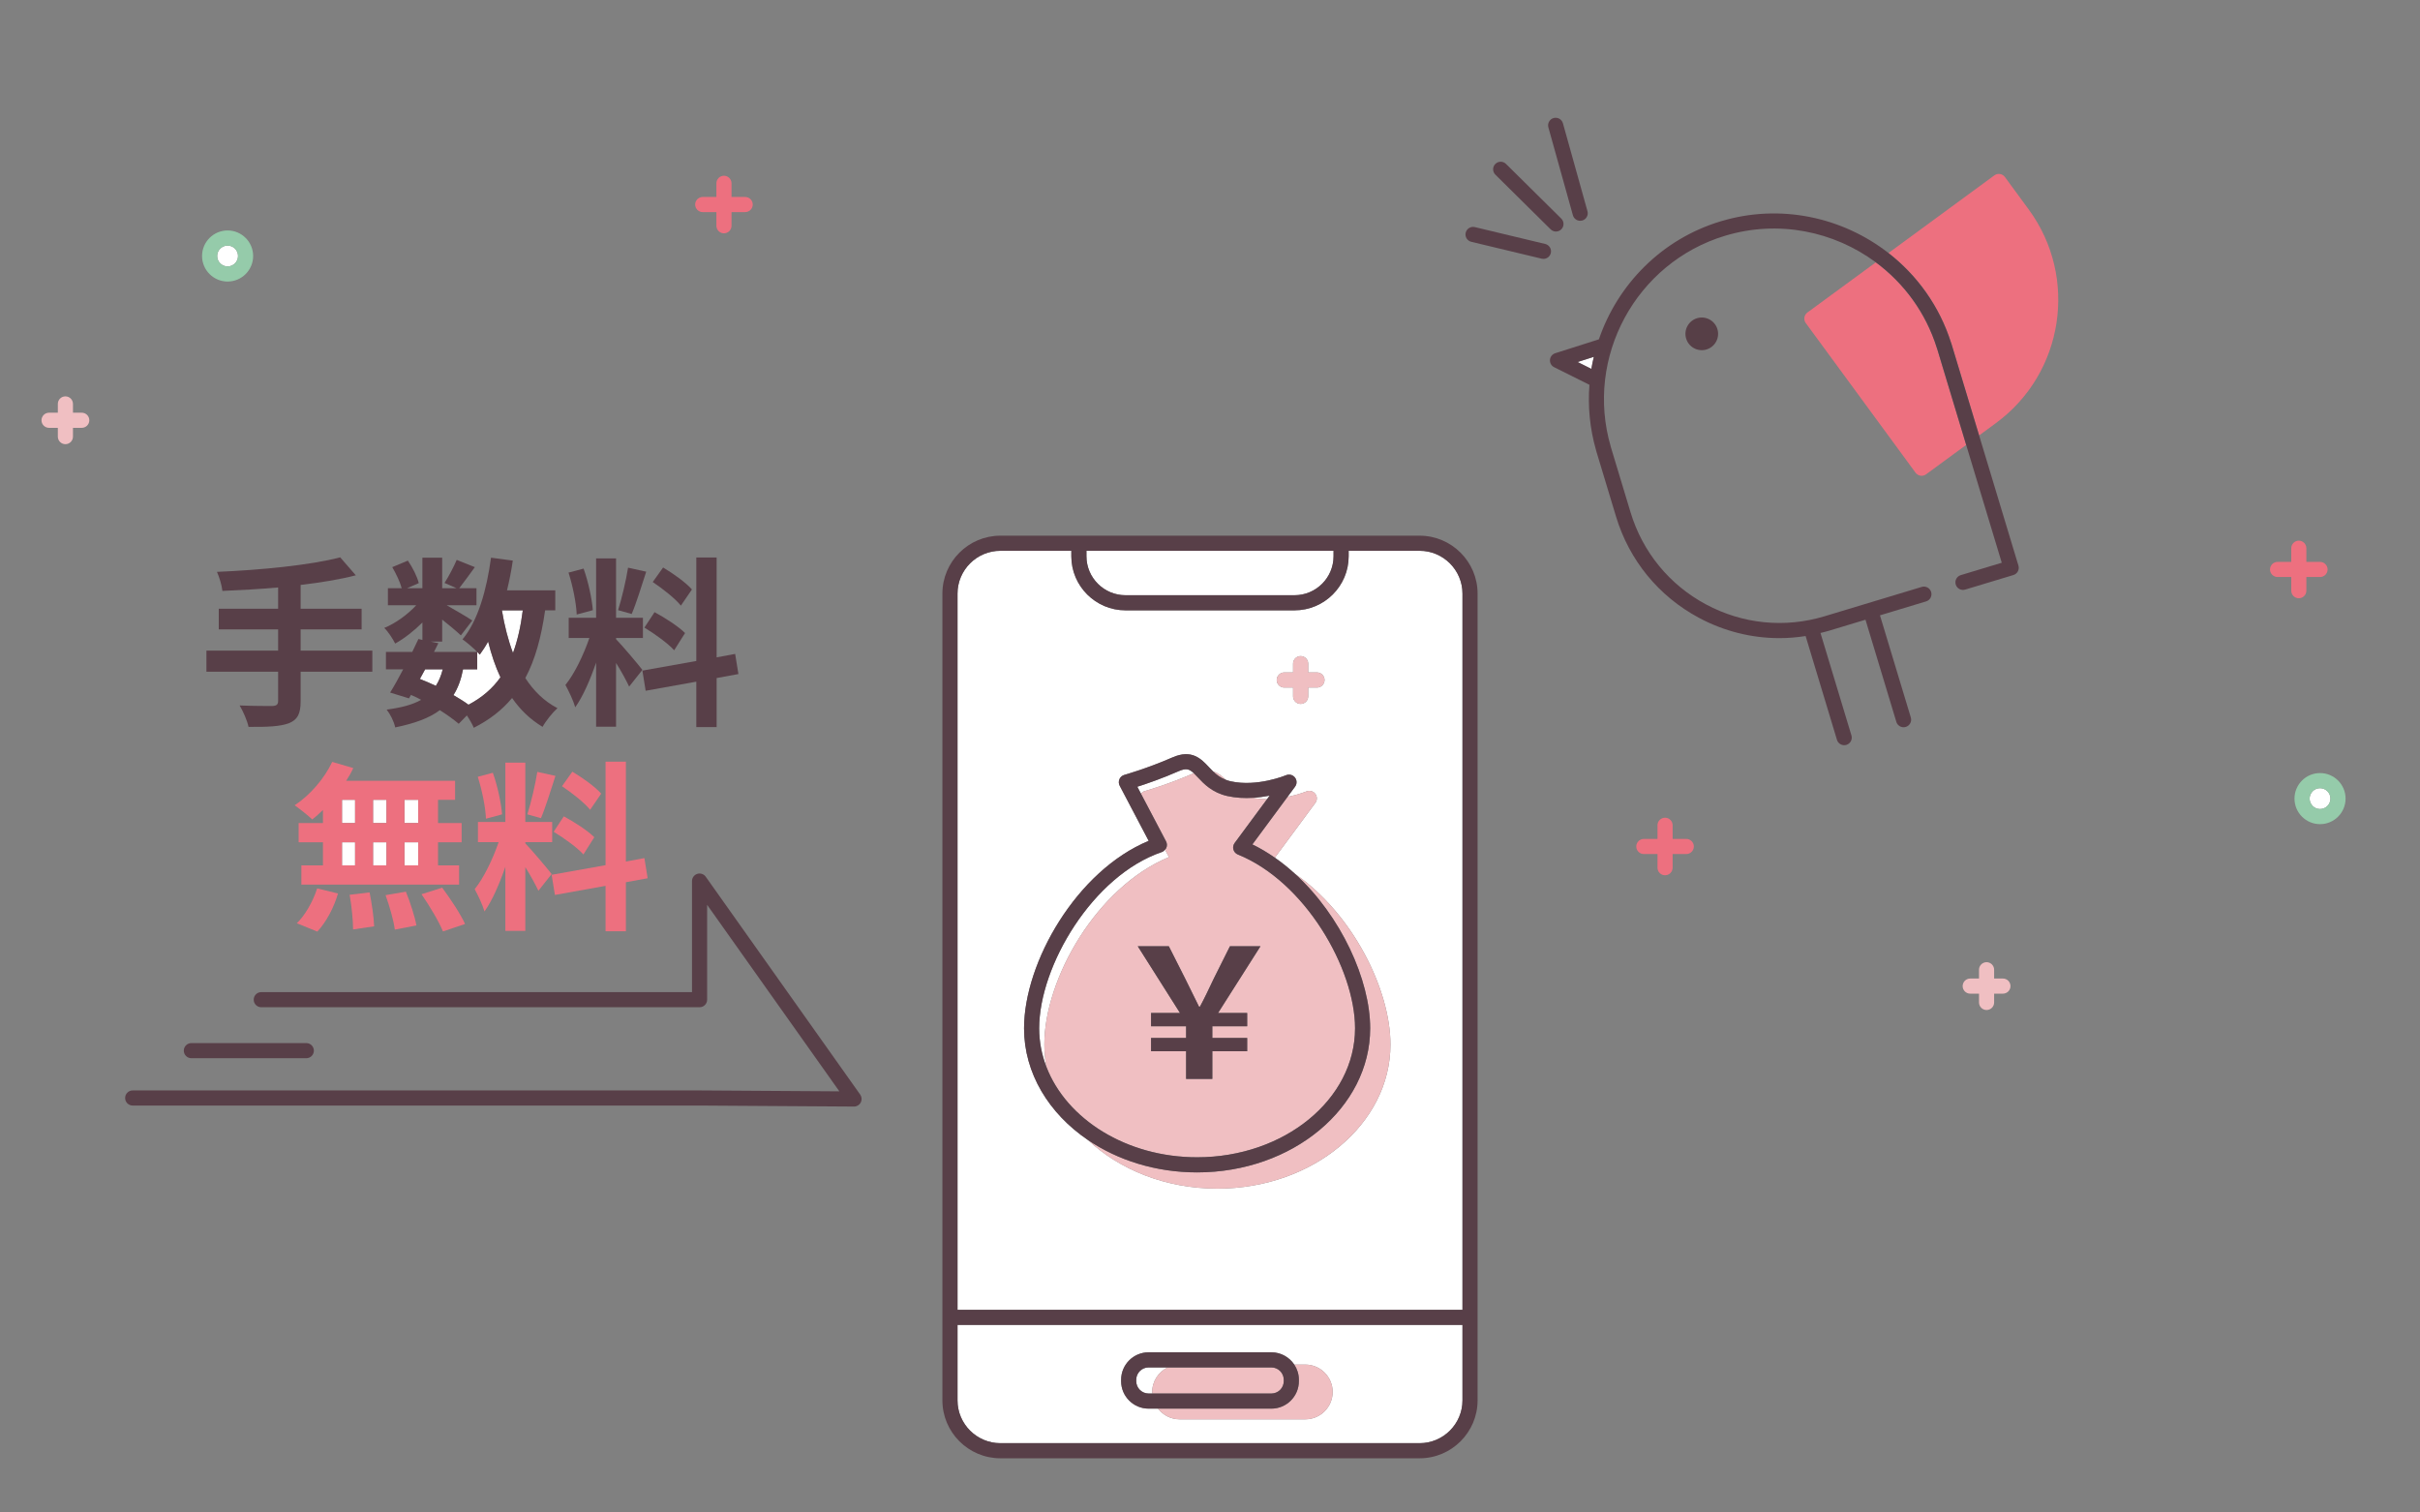 <?xml version="1.0" encoding="UTF-8"?><svg id="_レイヤー_1" xmlns="http://www.w3.org/2000/svg" viewBox="0 0 320 200"><rect x="0" y="0" width="320" height="200" fill="#808080" stroke="none"/><path d="M154.402,180.818h-2.521c-.901,0-1.634.732-1.634,1.631v.187c0,.899.733,1.631,1.634,1.631h.497c-.004-.069-.021-.134-.021-.204,0-1.431.839-2.658,2.044-3.245Z" fill="#fff" stroke-width="0"/><path d="M168.189,173.199h25.195v-94.701c0-3.123-2.545-5.664-5.673-5.664h-9.375v.72c0,3.944-3.213,7.153-7.162,7.153h-22.349c-3.949,0-7.162-3.209-7.162-7.153v-.72h-9.376c-3.128,0-5.672,2.541-5.672,5.664v94.701h41.574ZM169.822,88.918h1.162v-1.162c0-.552.448-1,1-1s1,.448,1,1v1.162h1.162c.552,0,1,.448,1,1s-.448,1-1,1h-1.162v1.162c0,.552-.448,1-1,1s-1-.448-1-1v-1.162h-1.162c-.552,0-1-.448-1-1s.448-1,1-1ZM151.893,111.188l-3.836-7.295c-.141-.267-.152-.583-.033-.861.12-.277.358-.486.649-.567.03-.009,3.049-.86,6.368-2.314,2.558-1.121,3.804.205,4.805,1.271.183.195.369.392.565.582.682.211,1.213.648,1.674,1.106.202.077.413.147.648.2,3.508.782,7.289-.788,7.326-.804.415-.175.896-.051,1.175.303.278.354.286.851.018,1.212l-1,1.353c1.454-.298,2.47-.714,2.49-.722.413-.173.896-.049,1.173.305s.286.85.018,1.211l-5.355,7.245c.931.645,1.82,1.364,2.669,2.139,7.601,5.26,12.615,15.274,12.615,22.568,0,10.508-10.266,19.057-22.884,19.057-6.811,0-12.933-2.494-17.128-6.438-5.145-3.497-8.437-8.816-8.437-14.765,0-8.746,6.977-20.859,16.481-24.786Z" fill="#fff" stroke-width="0"/><rect x="49.329" y="111.38" width="1.776" height="3.048" fill="#fff" stroke-width="0"/><rect x="45.224" y="111.38" width="1.729" height="3.048" fill="#fff" stroke-width="0"/><rect x="45.224" y="105.763" width="1.729" height="3.072" fill="#fff" stroke-width="0"/><path d="M138.093,138.121c0-8.746,6.977-20.859,16.481-24.786l-.516-.98c-.116.139-.256.257-.431.317-9.132,3.101-16.215,15.073-16.215,23.303,0,1.778.337,3.492.958,5.104-.181-.964-.277-1.952-.277-2.957Z" fill="#fff" stroke-width="0"/><rect x="53.481" y="105.763" width="1.824" height="3.072" fill="#fff" stroke-width="0"/><path d="M167.547,105.669l.339-.459c-.677.135-1.438.241-2.241.288.635.122,1.276.173,1.902.17Z" fill="#fff" stroke-width="0"/><path d="M0,0v200h320V0H0ZM205.438,15.611c.534-.147,1.083.163,1.232.694l3.244,11.623c.148.532-.163,1.084-.694,1.232-.09.025-.181.037-.27.037-.438,0-.839-.29-.963-.731l-3.244-11.623c-.148-.532.163-1.084.694-1.232ZM197.728,21.683c.389-.393,1.022-.396,1.414-.008l7.309,7.231c.393.389.396,1.021.008,1.414-.196.198-.453.297-.711.297-.254,0-.508-.096-.703-.289l-7.309-7.231c-.393-.389-.396-1.021-.008-1.414ZM92.922,26.046h1.807v-1.807c0-.552.448-1,1-1s1,.448,1,1v1.807h1.807c.552,0,1,.448,1,1s-.448,1-1,1h-1.807v1.807c0,.552-.448,1-1,1s-1-.448-1-1v-1.807h-1.807c-.552,0-1-.448-1-1s.448-1,1-1ZM85.376,91.34l-.432-2.664,7.128-1.272v-13.681h2.688v13.201l2.448-.456.432,2.665-2.88.528v6.48h-2.688v-6l-6.697,1.2ZM73.376,118.34l-.432-2.664,7.128-1.272v-13.681h2.688v13.201l2.448-.456.432,2.665-2.88.528v6.48h-2.688v-6l-6.697,1.2ZM64.064,120.524c-.24-.864-.864-2.16-1.296-2.952,1.2-1.464,2.424-4.032,3.168-6.216h-2.736v-2.665h3.625v-7.849h2.64v7.849h3.552v2.665h-3.552v.168c.696.696,2.976,3.384,3.48,4.056l-1.752,2.208c-.36-.768-1.032-2.017-1.728-3.121v8.425h-2.64v-8.473c-.768,2.232-1.728,4.464-2.76,5.904ZM63.176,102.715l1.992-.528c.624,1.728,1.104,4.008,1.224,5.497l-2.136.576c-.048-1.488-.528-3.816-1.08-5.545ZM71.528,108.188l-1.8-.504c.48-1.512,1.056-3.937,1.32-5.617l2.4.528c-.624,1.92-1.32,4.2-1.92,5.592ZM74.553,107.948c1.392.744,3.168,1.896,4.032,2.76l-1.44,2.28c-.792-.888-2.544-2.16-3.937-3l1.344-2.04ZM85.208,82.988l1.344-2.04c1.392.744,3.168,1.896,4.032,2.76l-1.44,2.28c-.792-.888-2.544-2.16-3.937-3ZM87.681,75.043c1.344.792,3.048,2.016,3.816,2.904l-1.464,2.136c-.744-.936-2.4-2.232-3.72-3.12l1.368-1.92ZM83.048,75.067l2.4.528c-.624,1.92-1.32,4.2-1.92,5.592l-1.8-.504c.48-1.512,1.056-3.937,1.32-5.617ZM77.168,75.187c.624,1.728,1.104,4.008,1.224,5.497l-2.136.576c-.048-1.488-.528-3.816-1.08-5.545l1.992-.528ZM77.936,84.356h-2.736v-2.665h3.625v-7.849h2.64v7.849h3.552v2.665h-3.552v.168c.696.696,2.976,3.384,3.48,4.056l-1.752,2.208c-.36-.768-1.032-2.017-1.728-3.121v8.425h-2.64v-8.473c-.768,2.232-1.728,4.464-2.76,5.904-.24-.864-.864-2.16-1.296-2.952,1.2-1.464,2.424-4.032,3.168-6.216ZM75.681,102.043c1.344.792,3.048,2.016,3.816,2.904l-1.464,2.136c-.744-.936-2.4-2.232-3.72-3.12l1.368-1.92ZM51.296,80.036v-2.256h1.824c-.216-.816-.744-1.92-1.248-2.784l2.064-.864c.624.912,1.248,2.136,1.44,2.977l-1.536.672h2.017v-4.032h2.616v4.032h1.896l-1.584-.696c.552-.864,1.224-2.136,1.608-3.048l2.4.96c-.744,1.032-1.488,2.04-2.064,2.784h2.28v2.256h-3.936c1.152.648,2.856,1.656,3.384,2.016l-1.512,1.968c-.528-.504-1.536-1.344-2.472-2.088v2.904h-1.536l1.032.216-.576,1.152h5.712c-.552-.552-1.416-1.296-1.944-1.656,2.04-2.448,3.192-6.529,3.769-10.801l2.88.384c-.192,1.344-.456,2.665-.768,3.937h6.385v2.64h-1.344c-.504,3.552-1.32,6.528-2.616,8.953,1.104,1.704,2.496,3.072,4.249,3.984-.648.576-1.536,1.68-1.968,2.472-1.632-.984-2.952-2.256-4.032-3.816-1.32,1.584-2.977,2.88-5.064,3.937-.168-.408-.528-1.056-.912-1.632l-1.08,1.104c-.648-.552-1.512-1.176-2.496-1.8-1.417,1.056-3.336,1.752-5.905,2.28-.168-.816-.672-1.776-1.128-2.353,1.944-.264,3.432-.648,4.56-1.296-.432-.24-.888-.456-1.344-.648l-.264.456-2.496-.768c.528-.84,1.128-1.92,1.728-3.072h-2.28v-2.304h3.48c.288-.6.576-1.176.816-1.704l.528.12v-2.304c-1.104,1.104-2.4,2.112-3.601,2.785-.312-.624-.912-1.561-1.44-2.064,1.464-.6,3.072-1.752,4.224-3h-3.744ZM39.848,116.972v-2.544h2.856v-3.048h-3.216v-2.544h3.216v-1.728c-.48.456-.936.888-1.416,1.248-.528-.504-1.68-1.416-2.328-1.872,2.016-1.32,3.912-3.504,4.968-5.736l2.784.816c-.264.576-.576,1.128-.936,1.68h14.401v2.52h-2.256v3.072h3.12v2.544h-3.12v3.048h2.784v2.544h-20.858ZM55.065,122.373l-2.856.552c-.144-1.152-.696-3.096-1.224-4.561l2.688-.456c.576,1.417,1.176,3.289,1.393,4.464ZM49.473,122.493l-2.784.408c0-1.152-.192-3.12-.456-4.584l2.64-.312c.288,1.464.576,3.36.6,4.488ZM44.696,118.148c-.528,1.824-1.56,3.792-2.736,5.041l-2.712-1.104c1.056-1.008,2.136-2.856,2.688-4.608l2.76.672ZM58.474,117.38c1.08,1.464,2.424,3.48,3.024,4.8l-2.928.984c-.504-1.272-1.776-3.384-2.832-4.92l2.736-.864ZM47.049,76.075c-2.136.552-4.656.96-7.296,1.272v3.145h8.064v2.736h-8.064v2.809h9.481v2.784h-9.481v3.912c0,1.704-.432,2.448-1.56,2.904-1.152.432-2.88.504-5.329.48-.168-.816-.72-2.064-1.176-2.832,1.776.072,3.792.072,4.321.072.552-.024.768-.192.768-.672v-3.864h-9.481v-2.784h9.481v-2.809h-7.849v-2.736h7.849v-2.809c-2.497.216-5.017.36-7.369.456-.072-.744-.432-1.896-.72-2.52,5.785-.24,12.361-.888,16.297-1.92l2.064,2.376ZM30.096,30.473c1.863,0,3.378,1.516,3.378,3.378s-1.516,3.378-3.378,3.378-3.378-1.516-3.378-3.378,1.516-3.378,3.378-3.378ZM25.304,137.93h15.199c.552,0,1,.448,1,1s-.448,1-1,1h-15.199c-.552,0-1-.448-1-1s.448-1,1-1ZM10.81,56.573h-1.162v1.162c0,.552-.448,1-1,1s-1-.448-1-1v-1.162h-1.162c-.552,0-1-.448-1-1s.448-1,1-1h1.162v-1.162c0-.552.448-1,1-1s1,.448,1,1v1.162h1.162c.552,0,1,.448,1,1s-.448,1-1,1ZM113.82,145.785c-.172.331-.514.538-.887.538h-.006l-20.429-.133H17.546c-.552,0-1-.448-1-1s.448-1,1-1h74.958l18.485.121-17.485-24.663v12.542c0,.552-.448,1-1,1h-57.958c-.552,0-1-.448-1-1s.448-1,1-1h56.958v-14.682c0-.436.282-.821.696-.953.416-.133.867.019,1.12.375l20.429,28.815c.217.306.244.708.071,1.04ZM195.384,185.171c0,4.226-3.442,7.663-7.673,7.663h-55.424c-4.23,0-7.672-3.438-7.672-7.663v-106.673c0-4.226,3.442-7.664,7.672-7.664h55.424c4.231,0,7.673,3.438,7.673,7.664v95.698c0,.001 0.0.002 0.0.002s-0.0.002-0.0.002v10.97ZM204.094,34.232c-.077,0-.156-.009-.234-.027l-9.309-2.231c-.537-.129-.868-.668-.74-1.206.129-.538.67-.866,1.206-.74l9.309,2.231c.537.129.868.668.74,1.206-.11.459-.52.767-.972.767ZM222.98,112.933h-1.807v1.807c0,.552-.448,1-1,1s-1-.448-1-1v-1.807h-1.807c-.552,0-1-.448-1-1s.448-1,1-1h1.807v-1.807c0-.552.448-1,1-1s1,.448,1,1v1.807h1.807c.552,0,1,.448,1,1s-.448,1-1,1ZM264.849,131.394h-1.162v1.162c0,.552-.448,1-1,1s-1-.448-1-1v-1.162h-1.162c-.552,0-1-.448-1-1s.448-1,1-1h1.162v-1.162c0-.552.448-1,1-1s1,.448,1,1v1.162h1.162c.552,0,1,.448,1,1s-.448,1-1,1ZM263.917,55.951l-2.216,1.626,5.2,17.22c.077.254.049.528-.076.762-.125.233-.338.408-.592.485l-6.375,1.925c-.526.16-1.086-.139-1.247-.668-.16-.529.14-1.087.668-1.247l5.418-1.636-4.707-15.586-5.299,3.887c-.172.127-.38.194-.591.194-.051,0-.102-.004-.152-.012-.262-.04-.498-.183-.654-.397l-14.512-19.784c-.327-.445-.23-1.071.215-1.397l9.043-6.633c-5.539-4.101-12.877-5.64-19.935-3.508-11.784,3.558-18.562,16.066-15.11,27.882.009.03.016.061.022.091l2.591,8.579c1.59,5.265,5.135,9.596,9.982,12.195,4.846,2.599,10.416,3.155,15.682,1.564l5.782-1.746c.001-0.0.001-.001.002-.001s.001,0,.002-0l7.055-2.131c.53-.158,1.087.139,1.247.668.16.529-.14,1.087-.668,1.247l-6.099,1.842,4.08,13.509c.16.529-.14,1.087-.668,1.247-.096.029-.194.043-.29.043-.429,0-.826-.279-.957-.711l-4.08-13.508-4.826,1.458c-.373.113-.749.202-1.124.295l4.092,13.549c.16.529-.14,1.087-.668,1.247-.096.029-.194.043-.29.043-.429,0-.826-.279-.957-.711l-4.144-13.723c-1.154.18-2.313.276-3.469.276-3.675,0-7.315-.906-10.645-2.691-5.318-2.851-9.208-7.603-10.953-13.379l-2.62-8.677c-.011-.037-.02-.074-.026-.111-.829-2.882-1.095-5.8-.872-8.638l-4.669-2.329c-.365-.182-.582-.566-.551-.973.032-.406.306-.752.694-.875l5.774-1.835c2.475-7.241,8.271-13.242,16.104-15.607,7.892-2.383,16.107-.549,22.191,4.192l13.997-10.267c.445-.328,1.071-.23,1.397.215l3.148,4.292c6.592,8.987,4.644,21.661-4.343,28.253ZM225.652,46.211c-1.141.345-2.346-.301-2.691-1.443s.301-2.346,1.443-2.691c1.141-.345,2.346.301,2.691,1.443.345,1.141-.301,2.346-1.443,2.691ZM302.975,78.107v-1.807h-1.807c-.552,0-1-.448-1-1s.448-1,1-1h1.807v-1.807c0-.552.448-1,1-1s1,.448,1,1v1.807h1.807c.552,0,1,.448,1,1s-.448,1-1,1h-1.807v1.807c0,.552-.448,1-1,1s-1-.448-1-1ZM306.782,108.98c-1.863,0-3.378-1.516-3.378-3.378s1.516-3.378,3.378-3.378,3.378,1.515,3.378,3.378-1.516,3.378-3.378,3.378Z" fill="transparent" stroke-width="0"/><rect x="53.481" y="111.38" width="1.824" height="3.048" fill="#fff" stroke-width="0"/><rect x="49.329" y="105.763" width="1.776" height="3.072" fill="#fff" stroke-width="0"/><path d="M151.353,104.612c.03-.009,3.049-.86,6.369-2.314.046-.02.089-.034.134-.052-.599-.571-1.013-.701-2.012-.263-2.198.962-4.231,1.661-5.453,2.05l.482.916c.128-.154.284-.282.481-.337Z" fill="#fff" stroke-width="0"/><path d="M208.603,47.868l1.825.911c.09-.536.203-1.067.327-1.595l-2.152.684Z" fill="#fff" stroke-width="0"/><path d="M148.825,78.708h22.349c2.846,0,5.162-2.312,5.162-5.153v-.72h-32.672v.72c0,2.841,2.315,5.153,5.162,5.153Z" fill="#fff" stroke-width="0"/><path d="M306.782,104.224c-.76,0-1.378.618-1.378,1.378,0,.76.618,1.378,1.378,1.378s1.378-.618,1.378-1.378c0-.76-.618-1.378-1.378-1.378Z" fill="#fff" stroke-width="0"/><circle cx="30.096" cy="33.851" r="1.378" fill="#fff" stroke-width="0"/><path d="M61.233,88.508c-.264,1.344-.672,2.472-1.272,3.408.744.432,1.44.864,1.992,1.272,1.776-.936,3.168-2.136,4.225-3.624-.672-1.417-1.2-3-1.632-4.729-.336.624-.72,1.2-1.104,1.728-.096-.096-.192-.216-.336-.36v2.304h-1.872Z" fill="#fff" stroke-width="0"/><path d="M69.129,80.708h-2.76c.336,2.016.816,3.912,1.464,5.641.6-1.632,1.032-3.528,1.296-5.641Z" fill="#fff" stroke-width="0"/><path d="M168.189,175.199h-41.574v9.973c0,3.123,2.544,5.663,5.672,5.663h55.424c3.128,0,5.673-2.541,5.673-5.663v-9.973h-25.195ZM172.603,187.679h-16.629c-1.16,0-2.183-.559-2.846-1.412h-1.247c-2.004,0-3.634-1.629-3.634-3.631v-.187c0-2.002,1.63-3.631,3.634-3.631h16.236c1.262,0,2.374.647,3.026,1.625h1.459c1.994,0,3.616,1.622,3.616,3.616,0,1.998-1.622,3.62-3.616,3.62Z" fill="#fff" stroke-width="0"/><path d="M57.632,90.692c.384-.6.696-1.32.912-2.184h-2.328l-.696,1.272c.72.288,1.417.576,2.112.912Z" fill="#fff" stroke-width="0"/><path d="M304.975,78.107v-1.807h1.807c.552,0,1-.448,1-1s-.448-1-1-1h-1.807v-1.807c0-.552-.448-1-1-1s-1,.448-1,1v1.807h-1.807c-.552,0-1,.448-1,1s.448,1,1,1h1.807v1.807c0,.552.448,1,1,1s1-.448,1-1ZM306.782,75.3h-1.807,1.807ZM301.167,75.3h1.807-1.807ZM303.975,72.493v5.614-5.614Z" fill="#ed707f" stroke-width="0"/><path d="M222.98,110.933h-1.807v-1.807c0-.552-.448-1-1-1s-1,.448-1,1v1.807h-1.807c-.552,0-1,.448-1,1s.448,1,1,1h1.807v1.807c0,.552.448,1,1,1s1-.448,1-1v-1.807h1.807c.552,0,1-.448,1-1s-.448-1-1-1ZM217.366,111.933h1.807-1.807ZM220.173,114.74v-5.614,5.614ZM221.173,111.933h1.807-1.807Z" fill="#ed707f" stroke-width="0"/><path d="M92.922,28.046h1.807v1.807c0,.552.448,1,1,1s1-.448,1-1v-1.807h1.807c.552,0,1-.448,1-1s-.448-1-1-1h-1.807v-1.807c0-.552-.448-1-1-1s-1,.448-1,1v1.807h-1.807c-.552,0-1,.448-1,1s.448,1,1,1ZM98.536,27.046h-1.807,1.807ZM95.729,24.239v5.614-5.614ZM94.729,27.046h-1.807,1.807Z" fill="#ed707f" stroke-width="0"/><path d="M30.096,37.229c1.863,0,3.378-1.516,3.378-3.378s-1.516-3.378-3.378-3.378-3.378,1.516-3.378,3.378,1.516,3.378,3.378,3.378ZM30.096,32.473c.76,0,1.378.618,1.378,1.378s-.618,1.378-1.378,1.378-1.378-.618-1.378-1.378.618-1.378,1.378-1.378Z" fill="#95cbaa" stroke-width="0"/><path d="M306.782,102.224c-1.863,0-3.378,1.515-3.378,3.378s1.516,3.378,3.378,3.378,3.378-1.516,3.378-3.378-1.516-3.378-3.378-3.378ZM306.782,106.98c-.76,0-1.378-.618-1.378-1.378,0-.76.618-1.378,1.378-1.378s1.378.618,1.378,1.378c0,.76-.618,1.378-1.378,1.378Z" fill="#95cbaa" stroke-width="0"/><path d="M169.822,90.918h1.162v1.162c0,.552.448,1,1,1s1-.448,1-1v-1.162h1.162c.552,0,1-.448,1-1s-.448-1-1-1h-1.162v-1.162c0-.552-.448-1-1-1s-1,.448-1,1v1.162h-1.162c-.552,0-1,.448-1,1s.448,1,1,1ZM174.146,89.919h-1.162,1.162ZM171.984,87.757v4.324-4.324ZM170.984,89.919h-1.162,1.162Z" fill="#f0bfc2" stroke-width="0"/><path d="M10.81,54.573h-1.162v-1.162c0-.552-.448-1-1-1s-1,.448-1,1v1.162h-1.162c-.552,0-1,.448-1,1s.448,1,1,1h1.162v1.162c0,.552.448,1,1,1s1-.448,1-1v-1.162h1.162c.552,0,1-.448,1-1s-.448-1-1-1ZM6.486,55.573h1.162-1.162ZM8.648,57.735v-4.324,4.324ZM9.648,55.573h1.162-1.162Z" fill="#f0bfc2" stroke-width="0"/><path d="M264.849,129.394h-1.162v-1.162c0-.552-.448-1-1-1s-1,.448-1,1v1.162h-1.162c-.552,0-1,.448-1,1s.448,1,1,1h1.162v1.162c0,.552.448,1,1,1s1-.448,1-1v-1.162h1.162c.552,0,1-.448,1-1s-.448-1-1-1ZM260.525,130.394h1.162-1.162ZM262.687,132.556v-4.324,4.324ZM263.687,130.394h1.162-1.162Z" fill="#f0bfc2" stroke-width="0"/><path d="M172.603,180.444h-1.459c.383.575.609,1.264.609,2.006v.187c0,2.002-1.63,3.631-3.635,3.631h-14.99c.662.852,1.685,1.412,2.846,1.412h16.629c1.994,0,3.616-1.622,3.616-3.62,0-1.994-1.622-3.616-3.616-3.616Z" fill="#f0bfc2" stroke-width="0"/><path d="M168.118,184.268c.901,0,1.635-.731,1.635-1.631v-.187c0-.899-.733-1.631-1.635-1.631h-13.715c-1.205.587-2.044,1.814-2.044,3.245,0,.07.017.135.021.204h15.739Z" fill="#f0bfc2" stroke-width="0"/><path d="M195.384,174.196v-95.698c0-4.226-3.442-7.664-7.673-7.664h-55.424c-4.23,0-7.672,3.438-7.672,7.664v106.673c0,4.226,3.442,7.663,7.672,7.663h55.424c4.231,0,7.673-3.438,7.673-7.663v-10.97c0-.001 0-.002 0-.002s-0-.002-0-.002ZM176.336,72.834v.72c0,2.841-2.315,5.153-5.162,5.153h-22.349c-2.846,0-5.162-2.312-5.162-5.153v-.72h32.672ZM126.615,78.498c0-3.123,2.544-5.664,5.672-5.664h9.376v.72c0,3.944,3.213,7.153,7.162,7.153h22.349c3.949,0,7.162-3.209,7.162-7.153v-.72h9.375c3.128,0,5.673,2.541,5.673,5.664v94.701h-66.769v-94.701ZM187.711,190.834h-55.424c-3.128,0-5.672-2.541-5.672-5.663v-9.973h66.769v9.973c0,3.123-2.545,5.663-5.673,5.663Z" fill="#583f48" stroke-width="0"/><path d="M168.118,186.268c2.004,0,3.635-1.629,3.635-3.631v-.187c0-.742-.226-1.431-.609-2.006-.652-.978-1.764-1.625-3.026-1.625h-16.236c-2.004,0-3.634,1.629-3.634,3.631v.187c0,2.002,1.63,3.631,3.634,3.631h16.236ZM151.881,184.268c-.901,0-1.634-.731-1.634-1.631v-.187c0-.899.733-1.631,1.634-1.631h16.236c.901,0,1.635.732,1.635,1.631v.187c0,.899-.733,1.631-1.635,1.631h-16.236Z" fill="#583f48" stroke-width="0"/><path d="M181.18,135.974c0,10.508-10.266,19.056-22.884,19.056-5.475,0-10.505-1.611-14.447-4.291,4.196,3.945,10.317,6.438,17.128,6.438,12.618,0,22.884-8.549,22.884-19.057,0-7.294-5.014-17.308-12.615-22.568,6.073,5.542,9.935,14.025,9.935,20.421Z" fill="#f0bfc2" stroke-width="0"/><path d="M160.411,102.004c.453.438.974.838,1.674,1.106-.461-.458-.992-.895-1.674-1.106Z" fill="#f0bfc2" stroke-width="0"/><path d="M138.093,138.121c0,1.006.096,1.993.277,2.957,2.663,6.919,10.588,11.952,19.926,11.952,11.516,0,20.884-7.651,20.884-17.056,0-7.894-6.626-19.397-15.495-22.978-.287-.116-.504-.358-.588-.655-.084-.298-.025-.618.158-.866l4.291-5.805c-.626.003-1.267-.048-1.902-.17-1.067.062-2.21.016-3.346-.237-2.008-.447-3.107-1.617-3.91-2.471-.202-.215-.373-.393-.533-.546-.045.019-.088.032-.134.052-3.319,1.454-6.338,2.305-6.369,2.314-.197.055-.353.183-.481.337l3.319,6.311c.136.259.152.564.043.836-.04.099-.109.179-.176.259l.516.98c-9.504,3.927-16.481,16.041-16.481,24.786ZM162.635,125.126h4.039l-5.607,8.82h3.849v1.759h-4.609v1.545h4.609v1.759h-4.609v3.661h-3.469v-3.661h-4.633v-1.759h4.633v-1.545h-4.633v-1.759h3.825l-5.583-8.82h4.11l2.162,4.279c.879,1.807,1.188,2.425,1.829,3.709h.119c.689-1.284.998-1.973,1.829-3.709l2.138-4.279Z" fill="#f0bfc2" stroke-width="0"/><path d="M165.605,111.66c1.03.496,2.018,1.094,2.972,1.754l5.355-7.245c.268-.362.26-.857-.018-1.211s-.76-.478-1.173-.305c-.019.008-1.036.424-2.49.722l-4.646,6.284Z" fill="#f0bfc2" stroke-width="0"/><path d="M143.849,150.739c3.943,2.68,8.973,4.291,14.447,4.291,12.619,0,22.884-8.548,22.884-19.056,0-6.396-3.861-14.879-9.935-20.421-.849-.775-1.737-1.494-2.669-2.139-.953-.661-1.941-1.259-2.972-1.754l4.646-6.284,1-1.353c.268-.362.26-.858-.018-1.212-.278-.354-.76-.479-1.175-.303-.037.016-3.817,1.586-7.326.804-.235-.052-.446-.122-.648-.2-.7-.268-1.221-.668-1.674-1.106-.197-.19-.382-.387-.565-.582-1.001-1.066-2.247-2.392-4.805-1.271-3.319,1.454-6.338,2.305-6.368,2.314-.291.081-.529.29-.649.567-.119.277-.107.594.033.861l3.836,7.295c-9.504,3.927-16.481,16.041-16.481,24.786,0,5.949,3.292,11.268,8.437,14.765ZM153.627,112.671c.176-.059.315-.177.431-.317.067-.08.136-.16.176-.259.108-.271.092-.577-.043-.836l-3.319-6.311-.482-.916c1.222-.389,3.255-1.087,5.453-2.05.999-.438,1.413-.309,2.012.263.16.153.331.331.533.546.803.854,1.902,2.024,3.91,2.471,1.137.253,2.279.299,3.346.237.803-.047,1.565-.153,2.241-.288l-.339.459-4.291,5.805c-.184.249-.242.568-.158.866.084.297.301.54.588.655,8.869,3.581,15.495,15.084,15.495,22.978,0,9.405-9.369,17.056-20.884,17.056-9.339,0-17.263-5.033-19.926-11.952-.621-1.613-.958-3.327-.958-5.104,0-8.23,7.083-20.202,16.215-23.303Z" fill="#583f48" stroke-width="0"/><path d="M158.549,133.114c-.641-1.284-.95-1.902-1.829-3.709l-2.162-4.279h-4.11l5.583,8.82h-3.825v1.759h4.633v1.545h-4.633v1.759h4.633v3.661h3.469v-3.661h4.609v-1.759h-4.609v-1.545h4.609v-1.759h-3.849l5.607-8.82h-4.039l-2.138,4.279c-.832,1.736-1.14,2.425-1.829,3.709h-.119Z" fill="#583f48" stroke-width="0"/><path d="M29.408,78.139c2.352-.096,4.872-.24,7.369-.456v2.809h-7.849v2.736h7.849v2.809h-9.481v2.784h9.481v3.864c0,.48-.216.648-.768.672-.528,0-2.544,0-4.321-.072.456.768,1.008,2.016,1.176,2.832,2.448.024,4.176-.048,5.329-.48,1.128-.456,1.56-1.2,1.56-2.904v-3.912h9.481v-2.784h-9.481v-2.809h8.064v-2.736h-8.064v-3.145c2.64-.312,5.161-.72,7.296-1.272l-2.064-2.376c-3.937,1.032-10.513,1.68-16.297,1.92.288.624.648,1.776.72,2.52Z" fill="#583f48" stroke-width="0"/><path d="M52.256,85.1c1.2-.672,2.496-1.68,3.601-2.785v2.304l-.528-.12c-.24.528-.528,1.104-.816,1.704h-3.48v2.304h2.28c-.6,1.152-1.2,2.232-1.728,3.072l2.496.768.264-.456c.456.192.912.408,1.344.648-1.128.648-2.616,1.032-4.56,1.296.456.576.96,1.536,1.128,2.353,2.568-.528,4.488-1.224,5.905-2.28.984.624,1.848,1.248,2.496,1.8l1.08-1.104c.384.576.744,1.224.912,1.632,2.088-1.056,3.744-2.352,5.064-3.937,1.08,1.561,2.4,2.833,4.032,3.816.432-.792,1.32-1.896,1.968-2.472-1.752-.912-3.145-2.28-4.249-3.984,1.296-2.424,2.112-5.4,2.616-8.953h1.344v-2.64h-6.385c.312-1.272.576-2.592.768-3.937l-2.88-.384c-.576,4.272-1.729,8.353-3.769,10.801.528.36,1.392,1.104,1.944,1.656.144.144.24.264.336.36.384-.528.768-1.104,1.104-1.728.432,1.728.96,3.312,1.632,4.729-1.056,1.488-2.448,2.688-4.225,3.624-.552-.408-1.248-.84-1.992-1.272.6-.936,1.008-2.064,1.272-3.408h1.872v-2.304h-5.712l.576-1.152-1.032-.216h1.536v-2.904c.936.744,1.944,1.584,2.472,2.088l1.512-1.968c-.528-.36-2.232-1.368-3.384-2.016h3.936v-2.256h-2.28c.576-.744,1.32-1.752,2.064-2.784l-2.4-.96c-.384.912-1.056,2.184-1.608,3.048l1.584.696h-1.896v-4.032h-2.616v4.032h-2.017l1.536-.672c-.192-.84-.816-2.064-1.44-2.977l-2.064.864c.504.864,1.032,1.968,1.248,2.784h-1.824v2.256h3.744c-1.152,1.248-2.76,2.4-4.224,3,.528.504,1.128,1.44,1.44,2.064ZM69.129,80.708c-.264,2.112-.696,4.008-1.296,5.641-.648-1.729-1.128-3.625-1.464-5.641h2.76ZM56.216,88.508h2.328c-.216.864-.528,1.584-.912,2.184-.696-.336-1.392-.624-2.112-.912l.696-1.272Z" fill="#583f48" stroke-width="0"/><path d="M78.824,87.62v8.473h2.64v-8.425c.696,1.104,1.368,2.353,1.728,3.121l1.752-2.208c-.504-.672-2.784-3.36-3.48-4.056v-.168h3.552v-2.665h-3.552v-7.849h-2.64v7.849h-3.625v2.665h2.736c-.744,2.184-1.968,4.752-3.168,6.216.432.792,1.056,2.088,1.296,2.952,1.032-1.44,1.992-3.672,2.76-5.904Z" fill="#583f48" stroke-width="0"/><path d="M90.033,80.083l1.464-2.136c-.768-.888-2.472-2.112-3.816-2.904l-1.368,1.92c1.32.888,2.976,2.184,3.72,3.12Z" fill="#583f48" stroke-width="0"/><path d="M90.585,83.708c-.864-.864-2.64-2.016-4.032-2.76l-1.344,2.04c1.392.84,3.145,2.112,3.937,3l1.44-2.28Z" fill="#583f48" stroke-width="0"/><polygon points="94.762 96.141 94.762 89.66 97.642 89.132 97.21 86.468 94.762 86.924 94.762 73.723 92.073 73.723 92.073 87.404 84.945 88.676 85.376 91.34 92.073 90.14 92.073 96.141 94.762 96.141" fill="#583f48" stroke-width="0"/><path d="M85.449,75.595l-2.4-.528c-.264,1.68-.84,4.104-1.32,5.617l1.8.504c.6-1.392,1.296-3.672,1.92-5.592Z" fill="#583f48" stroke-width="0"/><path d="M78.392,80.684c-.12-1.488-.6-3.769-1.224-5.497l-1.992.528c.552,1.729,1.032,4.057,1.08,5.545l2.136-.576Z" fill="#583f48" stroke-width="0"/><path d="M46.688,122.901l2.784-.408c-.024-1.128-.312-3.024-.6-4.488l-2.64.312c.264,1.464.456,3.432.456,4.584Z" fill="#ed707f" stroke-width="0"/><path d="M52.209,122.925l2.856-.552c-.216-1.176-.816-3.048-1.393-4.464l-2.688.456c.528,1.464,1.08,3.409,1.224,4.561Z" fill="#ed707f" stroke-width="0"/><path d="M61.498,122.181c-.6-1.32-1.944-3.336-3.024-4.8l-2.736.864c1.056,1.536,2.328,3.648,2.832,4.92l2.928-.984Z" fill="#ed707f" stroke-width="0"/><path d="M60.706,114.428h-2.784v-3.048h3.12v-2.544h-3.12v-3.072h2.256v-2.52h-14.401c.36-.552.672-1.104.936-1.68l-2.784-.816c-1.056,2.232-2.952,4.416-4.968,5.736.648.456,1.8,1.368,2.328,1.872.48-.36.936-.792,1.416-1.248v1.728h-3.216v2.544h3.216v3.048h-2.856v2.544h20.858v-2.544ZM46.953,114.428h-1.729v-3.048h1.729v3.048ZM46.953,108.835h-1.729v-3.072h1.729v3.072ZM51.105,114.428h-1.776v-3.048h1.776v3.048ZM51.105,108.835h-1.776v-3.072h1.776v3.072ZM55.305,114.428h-1.824v-3.048h1.824v3.048ZM55.305,108.835h-1.824v-3.072h1.824v3.072Z" fill="#ed707f" stroke-width="0"/><path d="M41.96,123.189c1.176-1.248,2.208-3.216,2.736-5.041l-2.76-.672c-.552,1.752-1.632,3.6-2.688,4.608l2.712,1.104Z" fill="#ed707f" stroke-width="0"/><path d="M69.464,123.093v-8.425c.696,1.104,1.368,2.353,1.728,3.121l1.752-2.208c-.504-.672-2.784-3.36-3.48-4.056v-.168h3.552v-2.665h-3.552v-7.849h-2.64v7.849h-3.625v2.665h2.736c-.744,2.184-1.968,4.752-3.168,6.216.432.792,1.056,2.088,1.296,2.952,1.032-1.44,1.992-3.672,2.76-5.904v8.473h2.64Z" fill="#ed707f" stroke-width="0"/><path d="M78.033,107.083l1.464-2.136c-.768-.888-2.472-2.112-3.816-2.904l-1.368,1.92c1.32.888,2.976,2.184,3.72,3.12Z" fill="#ed707f" stroke-width="0"/><path d="M77.145,112.988l1.44-2.28c-.864-.864-2.64-2.016-4.032-2.76l-1.344,2.04c1.392.84,3.145,2.112,3.937,3Z" fill="#ed707f" stroke-width="0"/><path d="M69.729,107.684l1.8.504c.6-1.392,1.296-3.672,1.92-5.592l-2.4-.528c-.264,1.68-.84,4.104-1.32,5.617Z" fill="#ed707f" stroke-width="0"/><path d="M66.392,107.684c-.12-1.488-.6-3.769-1.224-5.497l-1.992.528c.552,1.729,1.032,4.057,1.08,5.545l2.136-.576Z" fill="#ed707f" stroke-width="0"/><polygon points="82.762 123.141 82.762 116.66 85.642 116.132 85.21 113.468 82.762 113.924 82.762 100.723 80.073 100.723 80.073 114.404 72.945 115.676 73.376 118.34 80.073 117.14 80.073 123.141 82.762 123.141" fill="#ed707f" stroke-width="0"/><path d="M265.111,23.406c-.327-.445-.952-.542-1.397-.215l-13.997,10.267c3.778,2.944,6.737,7.006,8.281,11.884.016.035.029.072.041.109l3.662,12.126,2.216-1.626c8.987-6.592,10.935-19.267,4.343-28.253l-3.148-4.292Z" fill="#ed707f" stroke-width="0"/><path d="M256.154,46.13c-.013-.029-.023-.06-.033-.09-1.47-4.713-4.374-8.605-8.082-11.35l-9.043,6.633c-.445.327-.542.952-.215,1.397l14.512,19.784c.157.214.392.357.654.397.05.008.101.012.152.012.211,0,.419-.067.591-.194l5.299-3.887-3.836-12.702Z" fill="#ed707f" stroke-width="0"/><path d="M258.039,45.451c-.012-.038-.025-.074-.041-.109-1.544-4.877-4.503-8.94-8.281-11.884-6.084-4.741-14.299-6.575-22.191-4.192-7.834,2.365-13.629,8.366-16.104,15.607l-5.774,1.835c-.388.124-.663.47-.694.875-.031.406.186.791.551.973l4.669,2.329c-.223,2.837.043,5.755.872,8.638.006.037.016.074.026.111l2.62,8.677c1.745,5.776,5.634,10.528,10.953,13.379,3.33,1.785,6.97,2.691,10.645,2.691,1.156,0,2.315-.096,3.469-.276l4.144,13.723c.131.433.528.711.957.711.096,0,.193-.014.29-.043.529-.16.828-.718.668-1.247l-4.092-13.549c.375-.093.751-.183,1.124-.295l4.826-1.458,4.08,13.508c.131.432.528.711.957.711.096,0,.193-.014.29-.043.529-.16.828-.718.668-1.247l-4.08-13.509,6.099-1.842c.529-.16.828-.718.668-1.247-.16-.529-.716-.826-1.247-.668l-7.055,2.131c-.001 0-.001,0-.002 0s-.001.001-.002.001l-5.782,1.746c-5.266,1.591-10.835,1.035-15.682-1.564-4.847-2.599-8.393-6.93-9.982-12.195l-2.591-8.579c-.006-.03-.013-.061-.022-.091-3.453-11.816,3.326-24.324,15.11-27.882,7.058-2.132,14.396-.593,19.935,3.508,3.709,2.746,6.612,6.638,8.082,11.35.01.031.021.061.033.09l3.836,12.702,4.707,15.586-5.418,1.636c-.529.16-.828.718-.668,1.247.16.53.721.829,1.247.668l6.375-1.925c.254-.077.467-.251.592-.485.125-.234.153-.508.076-.762l-5.2-17.22-3.662-12.126ZM208.603,47.868l2.152-.684c-.125.527-.237,1.058-.327,1.595l-1.825-.911Z" fill="#583f48" stroke-width="0"/><path d="M224.404,42.078c-1.141.345-1.787,1.549-1.443,2.691s1.549,1.787,2.691,1.443,1.787-1.549,1.443-2.691c-.345-1.141-1.549-1.787-2.691-1.443Z" fill="#573f47" stroke-width="0"/><path d="M207.987,28.466c.124.442.525.731.963.731.089,0,.179-.012.27-.037.532-.148.843-.7.694-1.232l-3.244-11.623c-.149-.532-.699-.841-1.232-.694-.532.148-.843.7-.694,1.232l3.244,11.623Z" fill="#583f48" stroke-width="0"/><path d="M205.044,30.328c.195.193.449.289.703.289.258,0,.515-.099.711-.297.388-.393.385-1.025-.008-1.414l-7.309-7.231c-.392-.389-1.025-.385-1.414.008-.388.393-.385,1.025.008,1.414l7.309,7.231Z" fill="#583f48" stroke-width="0"/><path d="M204.326,32.26l-9.309-2.231c-.535-.126-1.076.202-1.206.74-.128.537.203,1.077.74,1.206l9.309,2.231c.078.019.157.027.234.027.452,0,.861-.308.972-.767.128-.537-.203-1.077-.74-1.206Z" fill="#583f48" stroke-width="0"/><path d="M93.321,115.93c-.252-.355-.704-.508-1.12-.375-.415.132-.696.517-.696.953v14.682h-56.958c-.552,0-1,.448-1,1s.448,1,1,1h57.958c.552,0,1-.448,1-1v-12.542l17.485,24.663-18.485-.121H17.546c-.552,0-1,.448-1,1s.448,1,1,1h74.952l20.429.133h.006c.373,0,.714-.207.887-.538.173-.333.146-.734-.071-1.04l-20.429-28.815Z" fill="#583f48" stroke-width="0"/><path d="M25.304,139.93h15.199c.552,0,1-.448,1-1s-.448-1-1-1h-15.199c-.552,0-1,.448-1,1s.448,1,1,1Z" fill="#583f48" stroke-width="0"/></svg>